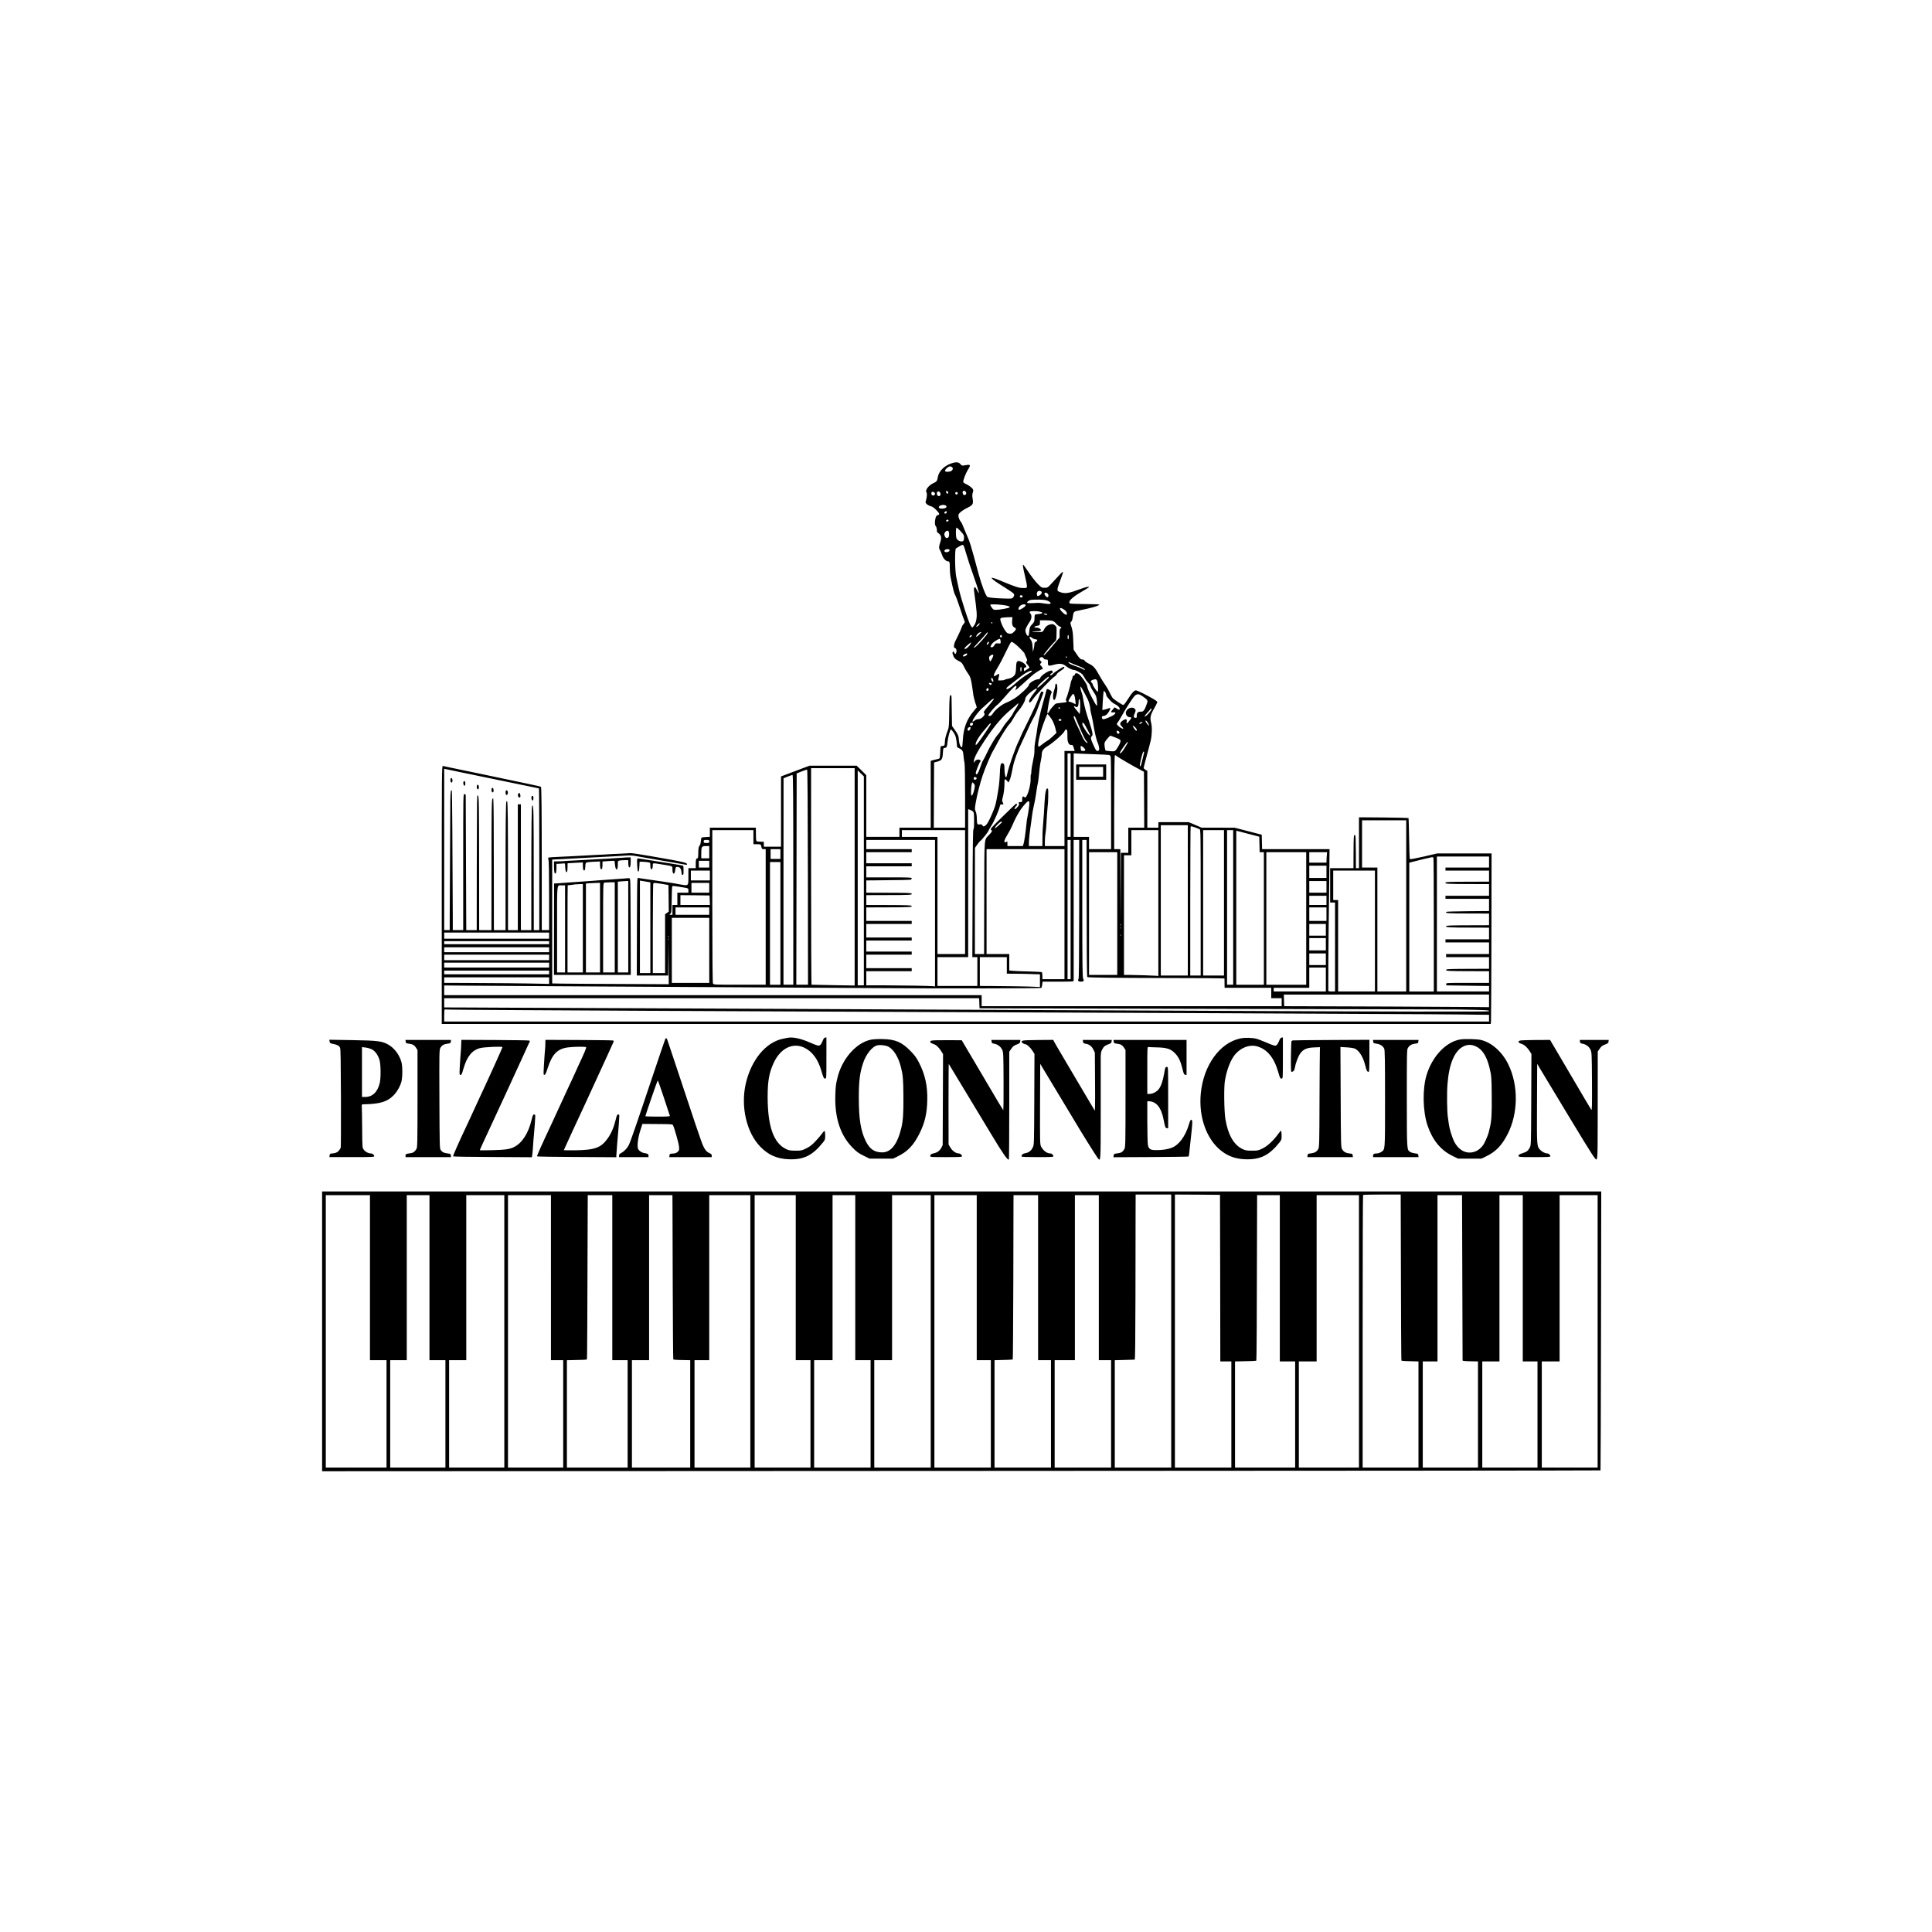 <?xml version="1.0" standalone="no"?>
<!DOCTYPE svg PUBLIC "-//W3C//DTD SVG 20010904//EN"
 "http://www.w3.org/TR/2001/REC-SVG-20010904/DTD/svg10.dtd">
<svg version="1.0" xmlns="http://www.w3.org/2000/svg"
 width="3149pt" height="3149pt" viewBox="0 0 3149 3149"
 preserveAspectRatio="xMidYMid meet">
<g transform="translate(0,3149) scale(0.1,-0.1)"
fill="#000000" stroke="none">
<path d="M15546 23949 c-139 -33 -244 -130 -261 -240 -8 -55 -21 -73 -67 -92
-79 -33 -145 -119 -117 -153 12 -15 8 -80 -9 -132 -10 -30 -8 -36 12 -57 13
-13 42 -29 65 -35 29 -8 57 -27 91 -62 56 -58 61 -75 25 -84 -18 -5 -28 -16
-36 -46 -16 -59 -14 -116 5 -137 9 -10 16 -35 16 -59 0 -23 4 -42 10 -42 5 0
21 -12 35 -27 29 -32 32 -70 11 -131 -24 -68 -25 -97 -5 -128 10 -16 26 -53
35 -82 17 -54 63 -102 97 -102 25 0 29 -16 28 -108 0 -48 6 -118 14 -157 41
-197 58 -261 74 -285 10 -14 44 -106 76 -205 32 -99 65 -193 72 -208 13 -26
12 -30 -12 -58 -14 -17 -25 -35 -25 -40 0 -11 -59 -142 -99 -219 -26 -50 -35
-83 -32 -117 1 -6 10 -15 21 -18 22 -7 28 -58 10 -85 -9 -13 -11 -13 -20 0 -5
8 -11 19 -13 24 -7 20 -28 -6 -21 -27 19 -66 38 -89 95 -118 53 -26 62 -35 89
-92 16 -34 47 -87 69 -117 44 -60 51 -89 87 -355 3 -22 17 -75 30 -117 l25
-77 -55 -67 c-112 -135 -162 -272 -173 -471 -3 -62 -9 -113 -13 -113 -24 0
-44 46 -50 113 -6 78 -12 92 -73 178 l-40 57 -3 178 c-2 99 -4 212 -4 251 0
56 -3 73 -14 73 -18 0 -21 -33 -25 -302 -2 -195 -5 -228 -23 -272 -31 -78 -48
-146 -48 -197 0 -48 -9 -59 -51 -59 -14 0 -19 -7 -20 -27 -2 -68 -9 -158 -13
-169 -2 -6 -22 -15 -43 -18 -21 -4 -53 -12 -70 -17 l-33 -11 0 -544 0 -544
-255 0 -255 0 0 -75 0 -75 -270 0 -270 0 0 503 0 502 -78 78 -79 77 -384 0
-384 0 -232 -87 -233 -88 0 -572 0 -573 -140 0 -140 0 0 40 0 39 -62 3 c-72 3
-65 -11 -67 141 l-1 87 -375 0 -375 0 0 -75 0 -75 -32 -1 c-52 -1 -99 -7 -105
-13 -3 -3 -7 -29 -10 -58 -2 -29 -11 -60 -19 -69 -18 -19 -22 -47 -23 -136 -1
-55 -4 -73 -15 -73 -20 0 -26 -23 -26 -96 l0 -64 -60 0 -60 0 0 -135 c0 -160
5 -155 -135 -130 -109 20 -188 33 -235 39 -19 3 -98 15 -175 26 -77 11 -156
22 -175 25 -19 3 -51 7 -71 11 l-37 5 -4 -48 c-3 -26 -6 -384 -7 -795 l-2
-748 255 0 256 0 3 283 2 282 3 -353 2 -354 -797 4 c-439 2 -867 4 -950 6
l-153 3 0 1010 0 1009 33 1 c17 1 55 3 82 4 216 11 326 17 365 20 25 2 108 6
185 10 77 4 163 8 190 10 28 1 106 5 175 9 69 4 155 9 191 12 36 3 94 0 127
-6 34 -6 72 -13 84 -15 241 -41 631 -109 688 -119 41 -8 76 -13 78 -11 1 1 0
9 -3 17 -7 17 -102 39 -385 88 -96 16 -186 32 -200 35 -161 29 -324 53 -342
50 -13 -2 -90 -6 -173 -10 -82 -3 -172 -7 -200 -10 -27 -2 -106 -7 -175 -9
-122 -6 -243 -12 -385 -21 -38 -2 -142 -7 -230 -11 -88 -3 -164 -9 -168 -13
-4 -4 -3 -20 2 -34 7 -17 11 -237 11 -587 l0 -560 -60 0 -60 0 0 1008 c-1
1007 -4 1319 -14 1329 -5 5 -278 63 -1026 219 -517 107 -555 115 -572 120 -17
5 -18 -100 -18 -2100 l0 -2106 8549 0 8549 0 4 53 c2 28 5 654 7 1390 l2 1337
-443 0 -443 0 -218 -51 c-126 -29 -223 -47 -228 -42 -4 4 -10 156 -12 336 -3
180 -7 330 -10 333 -3 3 -186 8 -406 10 l-401 3 0 -414 0 -415 -25 0 -25 0 -1
243 c-2 258 -3 284 -13 294 -21 21 -24 -20 -25 -299 l-1 -238 -190 0 -190 0 0
-280 0 -280 40 0 40 0 0 -725 0 -725 -55 0 c-37 0 -55 4 -55 13 -2 75 2 755 5
967 2 151 7 515 10 808 l5 532 -549 0 -550 0 -3 118 -3 117 -220 57 -220 57
-270 1 -270 0 -105 45 -105 45 -247 0 -248 0 0 -45 0 -45 -90 0 -90 0 0 463 0
463 -30 17 c-16 10 -30 24 -30 30 0 7 22 94 50 195 27 100 57 213 65 250 22
95 25 225 7 292 -21 81 -12 125 46 226 28 49 52 97 54 107 2 15 -24 34 -122
88 -69 38 -149 78 -178 90 -53 22 -53 22 -80 2 -15 -10 -46 -48 -69 -84 -75
-116 -93 -139 -106 -139 -14 0 -136 79 -167 108 -10 10 -32 48 -49 85 -17 37
-50 96 -74 130 -25 34 -66 100 -92 147 -75 135 -102 166 -172 200 -34 16 -67
39 -73 50 -6 11 -19 20 -30 20 -36 0 -52 13 -101 87 l-50 74 -6 147 c-4 115
-10 163 -28 220 -22 70 -22 74 -5 90 10 9 20 37 23 62 14 101 16 104 93 118
195 36 356 83 340 99 -3 3 -109 7 -234 8 -126 1 -235 5 -241 9 -42 27 30 100
188 191 67 38 121 72 121 76 0 14 -56 0 -165 -40 -162 -61 -224 -70 -300 -44
-47 17 -50 20 -49 51 1 18 23 87 49 153 26 66 44 123 40 127 -6 7 -28 -15
-180 -182 -69 -75 -70 -76 -120 -76 -48 0 -51 2 -116 69 -37 38 -101 121 -144
185 -43 64 -82 119 -88 123 -12 7 -3 -52 34 -206 17 -68 29 -136 27 -150 -3
-25 -5 -26 -68 -25 -67 1 -113 16 -384 128 -192 79 -159 36 92 -120 128 -81
152 -99 152 -120 0 -13 -9 -33 -20 -44 -18 -18 -30 -19 -147 -15 -150 5 -239
14 -268 25 -25 10 -96 194 -146 380 -133 496 -135 503 -216 687 -29 67 -53
125 -53 128 0 4 -12 22 -26 40 -14 19 -28 52 -31 73 -5 36 -2 43 33 75 22 20
72 52 112 71 89 44 99 61 85 148 -8 47 -7 72 2 99 10 27 10 40 1 56 -12 24
-75 69 -123 90 -20 8 -33 20 -33 32 0 33 40 135 75 193 52 83 47 91 -43 75
-52 -9 -55 -8 -76 16 -25 31 -57 39 -110 26z m-35 -69 c26 -14 24 -45 -3 -64
-25 -18 -93 -22 -103 -6 -8 13 13 44 44 63 31 20 36 20 62 7z m-66 -398 c13
-8 13 -27 2 -38 -9 -9 -27 13 -27 34 0 13 10 15 25 4z m295 -7 c16 -19 9 -49
-14 -53 -22 -5 -36 13 -36 46 0 26 30 31 50 7z m-500 -34 c0 -21 -22 -33 -45
-25 -18 7 -20 51 -2 57 19 7 47 -12 47 -32z m78 27 c17 -17 15 -55 -4 -62 -22
-8 -44 11 -44 39 0 35 24 47 48 23z m292 -18 c0 -13 -7 -20 -20 -20 -13 0 -20
7 -20 20 0 13 7 20 20 20 13 0 20 -7 20 -20z m-189 -206 c11 -14 10 -18 -6
-30 -27 -20 -104 -18 -112 2 -14 38 89 62 118 28z m9 -104 c0 -13 -7 -20 -20
-20 -23 0 -26 10 -8 28 18 18 28 15 28 -8z m30 -135 c0 -8 -9 -15 -20 -15 -20
0 -26 11 -13 23 12 13 33 7 33 -8z m191 -167 c59 -63 66 -76 61 -127 -3 -32
-9 -41 -28 -45 -32 -8 -82 18 -94 50 -14 35 -13 174 1 174 6 0 33 -24 60 -52z
m-187 -14 c10 -26 7 -79 -6 -92 -20 -20 -44 -14 -56 13 -16 34 -15 46 4 73 18
26 49 29 58 6z m244 -231 c5 -10 24 -70 42 -133 18 -63 72 -229 122 -369 88
-251 106 -325 54 -223 -14 28 -30 52 -35 52 -14 0 -20 -26 -15 -62 49 -355 52
-401 33 -488 -6 -28 -22 -64 -36 -80 l-25 -30 -24 29 c-30 36 -164 451 -199
616 -13 61 -30 142 -39 181 -22 99 -26 452 -5 465 8 5 32 19 54 33 49 30 62
31 73 9z m-233 -63 c11 -17 -15 -40 -46 -40 -33 0 -45 15 -29 35 14 17 66 20
75 5z m1489 -676 c25 -10 19 -41 -14 -64 -35 -25 -50 -19 -50 19 0 42 25 60
64 45z m110 -37 c21 -15 19 -62 -3 -62 -8 0 -23 12 -34 27 -30 40 -4 65 37 35z
m-406 -44 c5 -17 -26 -29 -40 -15 -6 6 -7 15 -3 22 9 14 37 9 43 -7z m418 -80
c50 -26 52 -48 4 -47 -19 1 -61 6 -92 11 -31 5 -72 9 -90 7 -80 -6 -159 -6
-165 -1 -10 11 18 37 51 47 17 5 81 8 142 7 88 -3 118 -7 150 -24z m-749 -63
c87 -10 132 -25 116 -41 -12 -12 -165 -39 -220 -39 -38 0 -45 4 -68 37 -14 21
-25 41 -25 45 0 11 98 10 197 -2z m376 4 c12 -12 -6 -34 -48 -59 -51 -30 -65
-31 -65 -7 1 21 18 45 45 60 22 12 58 16 68 6z m623 -75 c36 -22 54 -47 54
-73 0 -29 -32 -17 -77 29 -60 60 -46 87 23 44z m-383 -40 c64 -17 43 -33 -58
-41 -32 -3 -32 -3 -34 -83 -1 -33 -8 -49 -39 -81 -35 -36 -39 -47 -45 -107 -3
-37 -9 -72 -13 -78 -10 -16 -33 10 -45 51 -10 33 -9 44 11 87 13 26 34 62 46
78 40 53 47 114 17 147 -8 9 -12 22 -8 27 8 14 119 14 168 0z m117 -44 c-6
-12 -41 -8 -55 6 -7 7 1 9 25 7 19 -2 33 -7 30 -13z m-573 -96 c-6 -64 7 -103
38 -117 34 -15 31 -32 -9 -71 -28 -27 -40 -32 -72 -29 -35 3 -43 9 -76 58 -21
30 -47 84 -59 119 -20 59 -20 65 -5 76 9 7 54 13 102 14 l86 2 -5 -52z m661
-10 c17 -6 42 -25 56 -43 14 -18 39 -39 55 -46 34 -14 39 -25 16 -34 -11 -4
-15 -22 -15 -76 l0 -71 -121 -144 c-106 -126 -139 -160 -139 -140 0 9 133 170
169 204 41 39 40 36 42 160 2 92 1 95 -26 118 -23 20 -35 23 -64 18 -55 -10
-87 -34 -112 -82 -24 -47 -26 -48 -134 -44 -81 3 -84 11 -4 11 35 0 71 5 79
10 23 16 -23 50 -66 50 -19 0 -34 4 -34 9 0 10 10 14 63 25 24 6 27 11 27 46
l0 40 89 0 c48 0 102 -5 119 -11z m-983 -29 c3 -5 -1 -10 -10 -10 -9 0 -13 5
-10 10 3 6 8 10 10 10 2 0 7 -4 10 -10z m-229 -47 c-38 -35 -46 -20 -10 18 16
17 30 25 33 18 2 -6 -9 -22 -23 -36z m13 -147 c-45 -46 -64 -46 -34 0 15 23
45 42 69 43 6 1 -10 -19 -35 -43z m118 -9 c-89 -113 -207 -228 -207 -202 0 3
43 51 96 107 52 55 103 112 112 126 9 14 18 20 20 13 2 -6 -7 -26 -21 -44z
m-237 -6 c0 -13 -29 -35 -37 -28 -7 8 15 37 28 37 5 0 9 -4 9 -9z m490 -11 c0
-11 -7 -20 -15 -20 -8 0 -15 9 -15 20 0 11 7 20 15 20 8 0 15 -9 15 -20z
m1090 -15 c0 -19 -4 -35 -10 -35 -5 0 -10 16 -10 35 0 19 5 35 10 35 6 0 10
-16 10 -35z m-593 -15 c14 -11 36 -20 49 -20 39 0 40 -29 2 -43 -12 -4 -18
-17 -18 -37 0 -17 -6 -52 -12 -78 l-13 -47 -5 82 c-4 64 -11 89 -28 112 -37
51 -23 69 25 31z m-523 -26 c3 -9 6 -27 6 -40 0 -23 -3 -25 -41 -21 -38 4 -43
2 -61 -29 -14 -24 -27 -34 -44 -34 -18 0 -22 4 -17 18 13 36 40 64 88 92 60
34 61 34 69 14z m-184 -42 c0 -15 -28 -47 -35 -40 -8 8 13 48 25 48 6 0 10 -4
10 -8z m417 -21 c51 -37 163 -150 163 -165 0 -6 11 -32 24 -58 20 -43 21 -50
9 -68 -13 -19 -12 -24 17 -56 17 -20 30 -40 28 -45 -2 -5 -22 -21 -46 -35
l-42 -25 0 30 c0 20 5 31 14 31 62 0 -9 86 -86 104 -43 10 -55 -12 -57 -105
-1 -50 -8 -94 -17 -111 -19 -37 -64 -64 -120 -73 -24 -3 -46 -10 -49 -16 -4
-5 -29 -9 -57 -9 l-50 0 6 33 c4 17 9 40 11 49 6 27 -10 30 -38 8 -14 -11 -30
-20 -35 -20 -25 0 -15 33 39 123 55 92 94 166 187 359 20 42 42 77 48 77 6 1
29 -12 51 -28z m-726 -20 c-37 -52 -97 -91 -89 -57 4 16 98 99 105 92 3 -3 -4
-18 -16 -35z m-47 -156 c-7 -18 -36 -35 -58 -35 -21 0 -10 25 17 38 32 16 47
14 41 -3z m426 -17 c0 -19 -41 -98 -50 -98 -5 0 -12 17 -16 37 -6 31 -3 39 16
55 25 21 50 24 50 6z m1200 -28 c0 -5 -4 -10 -10 -10 -5 0 -10 5 -10 10 0 6 5
10 10 10 6 0 10 -4 10 -10z m-380 -20 c7 -13 21 -20 40 -20 29 0 30 -1 30 -50
0 -59 4 -60 114 -31 82 21 132 14 180 -26 35 -30 102 -62 129 -63 32 0 122
-49 143 -77 12 -16 29 -44 39 -63 10 -19 32 -49 50 -67 18 -17 36 -44 39 -60
4 -15 27 -57 51 -93 40 -58 46 -74 53 -142 12 -117 3 -109 -92 73 -39 77 -64
138 -64 155 1 40 -109 196 -151 214 -32 13 -51 7 -51 -14 0 -8 -9 -16 -21 -19
-12 -3 -19 -9 -16 -14 3 -5 -3 -26 -13 -48 -11 -22 -19 -49 -20 -61 0 -24 -56
-219 -72 -251 -8 -17 -8 -26 1 -37 17 -20 5 -24 -88 -32 -54 -5 -87 -12 -95
-21 -6 -8 -25 -29 -42 -46 -18 -18 -39 -46 -48 -64 -26 -52 -40 -53 -33 -2 14
109 47 263 60 283 17 25 8 44 -30 64 -33 18 -42 15 -49 -15 -3 -16 -23 -89
-44 -163 -60 -210 -98 -386 -114 -530 -4 -30 -14 -88 -22 -129 -8 -40 -14
-101 -13 -135 1 -33 -3 -86 -10 -116 -30 -146 -41 -212 -41 -248 0 -21 -3 -42
-7 -46 -4 -4 -6 -35 -5 -69 4 -69 -26 -204 -59 -269 -21 -40 -28 -45 -46 -27
-18 18 -35 0 -32 -35 4 -40 -6 -55 -30 -49 -22 5 -39 -16 -22 -26 17 -11 -46
-90 -72 -91 -11 0 21 58 35 62 12 4 3 28 -11 28 -4 0 -101 -93 -216 -206 -187
-184 -208 -207 -192 -219 24 -18 22 -24 -29 -80 -87 -95 -79 8 -82 -985 -1
-487 -2 -902 -2 -922 l0 -38 -75 0 -75 0 0 866 1 865 37 52 c20 29 43 56 50
61 8 4 20 16 27 25 8 9 32 39 55 66 23 28 46 61 51 75 6 14 28 53 50 87 42 64
124 254 135 311 4 22 12 32 23 31 39 -4 42 0 26 31 -14 27 -14 36 -1 83 17 60
30 169 28 245 -1 59 8 64 42 25 l23 -27 15 29 c18 35 30 85 57 222 20 104 77
261 146 403 23 47 64 135 91 195 26 61 63 137 81 170 52 94 68 130 123 285 28
80 53 151 56 158 5 16 -24 28 -37 15 -5 -5 -26 -58 -48 -118 -22 -61 -96 -223
-165 -362 -69 -138 -126 -256 -126 -262 0 -6 -11 -32 -25 -58 -51 -100 -163
-417 -187 -533 -6 -33 -15 -60 -20 -60 -13 0 -25 63 -26 139 0 73 -8 90 -39
91 -24 0 -32 -39 -37 -181 -6 -136 -16 -215 -51 -404 -19 -98 -27 -126 -73
-235 -53 -125 -87 -183 -117 -200 -25 -14 -28 -14 -42 7 -11 17 -21 20 -47 16
-39 -6 -43 3 -45 110 -1 40 -9 83 -19 103 -15 33 -15 42 1 137 22 131 69 314
112 444 40 120 138 352 171 404 12 19 45 80 74 135 60 112 167 280 199 308 11
10 39 52 61 92 22 40 57 93 79 117 55 64 111 160 111 191 0 16 14 41 35 65 42
47 139 115 155 109 6 -2 -14 -34 -46 -73 -58 -72 -89 -128 -79 -145 12 -19 24
-10 68 53 55 77 296 328 341 357 19 11 36 29 39 39 2 10 29 35 60 54 60 39 74
54 60 68 -9 9 -154 -83 -187 -120 -22 -24 -36 -27 -36 -7 0 8 9 18 20 21 23 7
26 27 7 43 -26 22 -177 -71 -192 -118 -4 -11 -14 -20 -24 -20 -57 0 -159 -60
-160 -93 -1 -28 -148 -166 -234 -220 -43 -27 -100 -57 -128 -67 -71 -26 -183
-113 -220 -171 -24 -36 -39 -49 -56 -49 -13 0 -23 5 -23 11 0 19 120 158 151
175 9 5 60 61 115 123 123 142 176 193 188 181 6 -6 5 -19 -2 -35 -7 -14 -12
-28 -12 -31 0 -10 38 21 135 111 54 50 116 106 138 125 41 36 141 100 157 100
22 0 20 24 -6 51 -26 28 -27 29 -10 48 17 19 17 20 -3 38 -24 20 -26 34 -9 51
18 18 46 14 58 -8z m452 -79 c24 -11 76 -31 115 -46 40 -15 83 -35 95 -46 30
-24 8 -24 -34 0 -18 11 -70 31 -115 46 -45 15 -89 35 -99 46 -21 24 -15 24 38
0z m-812 -95 c0 -19 -4 -38 -10 -41 -6 -4 -10 10 -10 34 0 23 5 41 10 41 6 0
10 -15 10 -34z m170 -36 c0 -5 -32 -28 -71 -50 -67 -40 -145 -99 -217 -165
-60 -54 -115 -86 -126 -75 -12 13 10 34 115 113 35 26 88 67 117 91 81 66 182
114 182 86z m274 -104 c-5 -13 -145 -144 -170 -159 -33 -19 -11 23 34 64 109
102 149 130 136 95z m-904 -53 c0 -23 0 -23 -19 -4 -12 12 -17 27 -14 40 5 20
6 20 19 4 7 -10 14 -28 14 -40z m1690 7 c16 -29 25 -176 12 -184 -10 -6 -82
98 -82 120 0 6 -7 17 -15 24 -23 19 -18 37 13 48 42 16 60 14 72 -8z m-1726
-46 c13 -5 14 -9 5 -20 -9 -11 -15 -11 -25 -3 -27 22 -14 36 20 23z m1520
-157 c26 -48 50 -96 55 -105 17 -34 41 -120 41 -146 0 -24 6 -54 30 -156 6
-25 18 -84 25 -133 18 -106 48 -236 63 -264 17 -31 33 -110 26 -127 -3 -9 -16
-16 -28 -16 -17 0 -29 18 -63 94 -47 102 -51 127 -27 147 22 18 12 72 -42 233
-47 135 -74 236 -94 343 -6 35 -13 73 -15 86 -3 13 -12 43 -20 67 -17 47 -20
90 -6 75 5 -6 30 -50 55 -98z m-1561 47 c-5 -14 -25 -19 -36 -8 -3 4 -2 15 4
26 8 15 13 17 24 8 8 -6 11 -18 8 -26z m1917 -77 c0 -12 9 -30 20 -42 11 -11
32 -35 46 -53 15 -18 45 -42 68 -54 53 -26 86 -57 86 -80 0 -23 -7 -23 -49 3
l-34 21 -29 -34 c-40 -47 -37 -53 20 -48 39 3 22 -31 -28 -57 -88 -45 -152
-65 -161 -51 -17 26 -10 48 15 48 13 0 35 9 50 21 29 22 71 97 61 107 -3 3
-20 0 -38 -7 -18 -7 -45 -16 -61 -18 l-29 -6 7 134 c4 74 10 145 13 158 l6 24
19 -22 c10 -13 18 -33 18 -44z m-520 -7 c6 -11 13 -49 17 -85 l6 -64 -39 19
c-21 11 -46 20 -56 20 -9 0 -19 4 -23 10 -6 10 63 120 76 120 5 0 13 -9 19
-20z m1114 -19 c77 -54 86 -67 75 -103 -34 -107 -61 -150 -93 -147 -57 4 -82
-19 -78 -73 2 -21 -2 -28 -16 -28 -35 0 -41 19 -21 64 25 55 24 72 -6 92 -49
32 -135 -16 -135 -76 0 -37 31 -70 65 -70 33 0 32 -8 -7 -58 -38 -50 -53 -53
-44 -12 4 22 1 32 -9 36 -19 8 -79 -30 -92 -58 -9 -20 -6 -28 20 -55 17 -18
28 -35 25 -39 -9 -8 -60 20 -87 50 -23 25 -23 27 -7 45 9 10 38 57 64 104 76
138 190 314 222 341 36 30 66 27 124 -13z m-2424 -45 c0 -5 -99 -127 -110
-136 -3 -3 -19 -22 -35 -43 -22 -29 -25 -41 -16 -47 35 -21 -38 -102 -93 -102
-23 0 -45 -8 -63 -24 -15 -13 -29 -20 -31 -15 -9 26 98 170 171 231 22 19 66
58 96 87 48 45 81 65 81 49z m1407 -126 c0 -47 -4 -94 -8 -105 -4 -11 -8 -15
-8 -9 -1 7 -22 35 -47 63 -46 52 -52 77 -12 52 19 -12 23 -11 35 5 7 10 13 39
13 64 0 26 3 50 7 54 13 12 20 -34 20 -124z m-1051 -31 c-25 -38 -46 -73 -46
-77 0 -12 -60 -94 -101 -139 -19 -21 -54 -70 -76 -108 -23 -39 -52 -82 -66
-95 -38 -39 -126 -185 -180 -300 -27 -58 -55 -112 -62 -120 -6 -8 -19 -35 -27
-60 -54 -157 -78 -198 -94 -156 -7 17 65 196 78 196 6 0 5 6 -2 15 -21 25 -66
18 -90 -12 l-21 -28 5 38 c7 54 64 162 171 322 162 244 294 399 444 520 40 33
80 68 89 78 36 38 22 -7 -22 -74z m724 11 c0 -5 -7 -10 -15 -10 -8 0 -15 5
-15 10 0 6 7 10 15 10 8 0 15 -4 15 -10z m1490 -18 c0 -15 -60 -90 -86 -107
-43 -28 -37 -10 15 46 28 30 51 57 51 62 0 4 5 7 10 7 6 0 10 -4 10 -8z
m-1604 -210 c14 -30 32 -82 39 -116 l14 -61 -62 -59 c-34 -32 -75 -65 -92 -73
-16 -8 -51 -33 -77 -54 -26 -22 -51 -39 -57 -39 -29 0 5 171 69 355 24 66 49
133 58 150 l15 29 34 -39 c18 -21 45 -63 59 -93z m361 76 c6 -13 41 -97 79
-187 44 -104 80 -177 100 -198 17 -18 26 -33 19 -33 -24 0 -63 51 -91 118 -16
37 -50 112 -77 166 -49 101 -67 156 -50 156 5 0 14 -10 20 -22z m-227 -43 c0
-16 -35 -21 -44 -6 -8 12 4 21 26 21 10 0 18 -7 18 -15z m1416 -58 c9 -16 13
-31 11 -34 -7 -6 -57 61 -57 77 0 19 28 -7 46 -43z m-110 7 c-22 -16 -36 -18
-36 -6 0 11 43 32 50 25 3 -3 -4 -11 -14 -19z m-2746 -3 c0 -23 -14 -41 -31
-41 -19 0 -27 29 -12 43 10 10 43 8 43 -2z m1833 -44 c61 -111 79 -149 73
-154 -14 -14 -126 154 -126 189 0 34 25 18 53 -35z m-1543 34 c0 -10 -139
-217 -199 -296 -32 -42 -47 -55 -49 -43 -7 37 58 145 144 240 16 18 42 50 58
71 27 35 46 47 46 28z m2355 -58 c25 -28 33 -53 16 -53 -9 0 -34 32 -55 68
-13 22 13 12 39 -15z m-2685 -4 c0 -20 -21 -49 -35 -49 -18 0 -20 31 -3 48 15
15 38 16 38 1z m-275 -83 c34 -51 44 -92 55 -233 0 -2 18 -12 40 -23 51 -26
58 -41 66 -136 4 -44 11 -89 15 -102 5 -13 9 -255 9 -538 l0 -514 -255 0 -255
0 2 531 3 532 48 12 c73 19 88 39 94 126 5 92 8 99 31 99 30 0 39 19 46 96 7
79 41 204 56 204 6 0 26 -24 45 -54z m1849 36 c3 -9 5 -51 4 -93 -3 -91 21
-146 63 -141 21 2 26 -4 40 -48 l16 -50 -84 0 -83 0 0 -775 0 -775 -160 0
-160 0 0 73 c0 39 5 99 10 132 10 62 15 124 25 308 4 60 8 116 10 126 10 50
15 278 7 290 -27 39 -48 -42 -57 -219 -3 -63 -7 -142 -10 -175 -8 -117 -18
-240 -20 -265 -2 -14 -3 -80 -4 -147 l-1 -123 -110 0 -110 0 0 58 c1 57 15
184 35 312 2 14 9 66 15 115 6 50 19 126 30 170 11 44 27 127 35 185 19 127
24 160 30 180 6 20 17 115 31 255 3 33 12 88 20 123 8 35 14 79 14 98 0 52 24
88 82 124 112 69 280 218 293 261 8 24 32 25 39 1z m846 -17 c13 -16 6 -35
-15 -35 -12 0 -25 21 -25 41 0 14 26 11 40 -6z m-55 -98 c75 -30 80 -34 78
-61 -1 -15 -17 -51 -34 -79 -55 -88 -53 -86 -127 -81 -37 3 -72 7 -78 9 -7 2
-15 31 -19 64 -6 48 -4 67 9 86 22 34 77 95 85 95 3 0 42 -15 86 -33z m179
-114 c-61 -106 -98 -152 -111 -139 -10 10 113 186 130 186 5 0 -3 -21 -19 -47z
m-701 -48 c38 -36 35 -55 -8 -55 -19 0 -35 4 -35 9 0 5 -3 23 -6 40 -8 39 10
41 49 6z m984 -82 c-3 -10 -10 -40 -16 -68 -29 -129 -37 -156 -46 -153 -11 4
-10 19 11 108 22 95 34 130 45 130 6 0 8 -8 6 -17z m-1197 -693 l0 -680 -25 0
-25 0 0 680 0 680 25 0 25 0 0 -680z m435 665 c99 -3 187 -8 196 -11 9 -2 19
-18 23 -34 3 -17 6 -361 6 -765 l0 -735 -180 0 -180 0 0 100 0 100 -125 0
-125 0 0 681 0 680 103 -5 c56 -3 183 -8 282 -11z m309 -24 c7 -10 251 -154
367 -215 l84 -45 3 -455 2 -456 -130 0 -130 0 0 -205 0 -205 -60 0 -60 0 -3
-557 -2 -558 -3 588 -2 587 -50 0 -50 0 0 78 c-2 703 3 1409 9 1445 1 10 19 9
25 -2z m-4264 -1972 l0 -1772 -347 6 c-192 4 -351 7 -355 7 -5 0 -8 794 -8
1765 l0 1765 355 0 355 0 0 -1771z m-6425 1705 c121 -25 337 -69 480 -99 143
-29 380 -79 527 -109 147 -31 269 -56 272 -56 3 0 6 -520 6 -1155 l0 -1155
-45 0 -45 0 -1 873 c0 1082 -2 1177 -24 1155 -11 -10 -14 -325 -15 -1175 l0
-853 -85 0 -85 0 0 1025 0 1025 -25 0 -25 0 0 -1025 0 -1025 -80 0 -80 0 0
858 c0 903 -4 1229 -14 1239 -3 4 -9 4 -12 0 -10 -9 -14 -399 -14 -1279 l0
-818 -95 0 -95 0 -1 953 c-1 817 -2 1030 -8 1177 -1 17 -4 21 -12 13 -16 -16
-18 -156 -18 -1190 l-1 -953 -100 0 -100 0 -1 963 c-1 1102 -2 1214 -18 1230
-8 8 -11 2 -12 -23 -1 -19 -2 -64 -4 -100 -1 -36 -3 -516 -4 -1067 l-1 -1003
-85 0 -85 0 -1 173 c-3 960 -8 2015 -8 2027 -1 9 -10 16 -21 17 -20 2 -20 -4
-20 -1108 l0 -1109 -85 0 -85 0 0 203 c-3 991 -11 2060 -15 2068 -17 27 -23
-16 -25 -164 -2 -174 -9 -1529 -10 -1889 l0 -218 -45 0 -45 0 0 1315 0 1315
23 -5 c12 -3 121 -26 242 -51z m5663 -1712 l2 -1752 -95 0 -96 0 3 1722 3
1722 80 32 c44 18 85 31 90 30 7 -2 11 -597 13 -1754z m912 -59 l0 -1703 -50
0 -50 0 0 1752 0 1752 50 -49 50 -49 0 -1703z m-1150 17 l0 -1710 -80 0 -80 0
0 1683 1 1682 67 27 c37 15 73 27 79 27 10 1 13 -364 13 -1709z m2988 1651
c-5 -24 -48 -27 -48 -3 0 25 7 31 31 25 12 -3 19 -12 17 -22z m-32 -145 c-15
-96 -53 -172 -58 -113 -3 51 3 150 12 173 l10 24 21 -21 c17 -17 20 -28 15
-63z m889 -298 c-4 -40 -13 -102 -20 -138 -17 -83 -23 -119 -30 -205 -10 -105
-33 -260 -45 -289 l-10 -26 -125 0 -125 0 0 42 c0 33 -3 39 -12 30 -7 -7 -18
-12 -25 -12 -26 0 -12 47 37 125 27 43 64 113 81 154 62 150 140 278 218 359
52 53 64 45 56 -40z m-925 -88 c24 -18 25 -22 27 -151 1 -94 -2 -136 -10 -141
-9 -5 -13 -260 -15 -1048 l-4 -1040 41 0 41 0 0 -235 0 -235 -325 0 -325 0 0
235 0 235 250 0 250 0 0 1206 0 1205 23 -7 c12 -3 33 -15 47 -24z m7070 -1545
l0 -1395 -235 0 -235 0 0 1010 0 1010 -125 0 -125 0 0 385 0 385 360 0 360 0
0 -1395z m-6590 1366 c0 -10 -102 -101 -113 -101 -13 0 29 55 64 84 31 27 49
33 49 17z m3030 -1276 l0 -1225 -220 0 -220 0 0 1225 0 1225 220 0 220 0 0
-1225z m193 1160 c16 -7 17 -73 17 -1196 l0 -1189 -85 0 -85 0 0 1205 c1 663
3 1212 6 1220 6 14 30 7 147 -40z m-7273 -130 l0 -115 60 0 c57 0 60 -1 66
-27 10 -50 13 -53 44 -53 l30 0 0 -1105 0 -1105 -425 0 c-405 0 -425 1 -434
19 -7 12 -11 448 -11 1260 l0 1241 335 0 335 0 0 -115z m3450 -895 l0 -1010
-225 0 -225 0 0 955 0 955 -290 0 -290 0 0 55 0 55 515 0 515 0 0 -1010z
m3150 -179 l0 -1189 -32 4 c-40 4 -343 13 -450 14 l-78 0 0 975 0 975 60 0 60
0 0 205 0 205 220 0 220 0 0 -1189z m1070 4 l0 -1185 -170 0 -170 0 0 1185 0
1185 170 0 170 0 0 -1185z m150 -75 l0 -1260 -50 0 -50 0 0 1260 0 1260 50 0
50 0 0 -1260z m263 1195 l162 -42 3 -126 3 -127 34 0 35 0 0 -1080 0 -1080
-225 0 -225 0 0 1255 0 1255 26 -6 c14 -4 98 -25 187 -49z m-8803 -120 c0 -23
-4 -25 -45 -25 -41 0 -45 2 -45 25 0 23 4 25 45 25 41 0 45 -2 45 -25z m3680
-1169 l0 -1193 -29 3 c-49 6 -481 13 -793 14 l-298 0 0 115 0 115 370 0 370 0
0 25 0 25 -370 0 -370 0 0 110 0 110 370 0 370 0 0 25 0 25 -370 0 -370 0 0
90 0 90 370 0 370 0 0 25 0 25 -370 0 -370 0 0 110 0 110 370 0 370 0 0 25 0
25 -370 0 -370 0 0 110 0 110 333 1 c369 0 426 4 405 24 -10 11 -91 13 -410
14 l-328 1 0 80 0 80 328 1 c379 0 431 3 410 25 -11 10 -71 12 -405 13 l-333
1 0 100 0 100 113 1 c423 3 606 7 616 13 6 4 11 14 11 22 0 12 -55 14 -370 14
l-370 0 0 90 0 90 370 0 370 0 0 25 0 25 -370 0 -370 0 0 90 0 90 370 0 370 0
0 25 0 25 -370 0 -370 0 0 75 0 75 560 0 560 0 0 -1194z m2210 59 l0 -1135
-25 0 -25 0 0 1135 0 1135 25 0 25 0 0 -1135z m140 8 c-1 -791 -4 -1131 -11
-1140 -19 -22 -2 -43 33 -43 51 0 61 11 44 45 -13 26 -15 174 -16 1147 l0
1118 35 0 35 0 1 -847 c0 -872 4 -1382 11 -1388 9 -9 418 -14 1295 -16 518 0
942 -4 941 -7 0 -4 0 -40 1 -79 l1 -73 380 0 380 0 0 -85 0 -85 85 0 85 0 0
-65 0 -65 -2445 0 -2445 0 0 90 0 90 -4380 0 -4380 0 0 79 0 79 328 -3 c180
-2 883 -6 1562 -10 679 -4 1462 -8 1740 -10 278 -2 1056 -6 1730 -10 674 -4
1423 -8 1665 -10 1127 -8 2698 -6 2707 3 6 6 13 31 15 56 l6 46 253 0 c235 0
254 1 254 18 1 9 0 529 0 1155 l-1 1137 46 0 45 0 0 -1127z m-6030 927 l0
-100 -65 0 -65 0 0 81 c0 108 7 119 75 119 l55 0 0 -100z m1160 -30 l0 -80
-80 0 -80 0 0 80 0 80 80 0 80 0 0 -80z m4630 -980 l0 -1060 -180 0 -180 0 0
54 c0 30 -4 57 -10 61 -5 3 -98 8 -207 11 -109 2 -226 7 -260 10 l-63 6 0 134
0 134 -185 0 -185 0 0 855 0 855 635 0 635 0 0 -1060z m860 10 l0 -1000 -230
0 -230 0 0 1000 0 1000 230 0 230 0 0 -1000z m3080 -80 l0 -1080 -325 0 -325
0 0 1080 0 1080 325 0 325 0 0 -1080z m336 1033 c-3 -27 -5 -65 -5 -85 l-1
-38 -140 0 -140 0 0 85 0 85 145 0 145 0 -4 -47z m2644 -113 l0 -90 -355 0
-355 0 0 -25 0 -25 355 0 355 0 0 -90 0 -90 -312 -1 c-331 -1 -385 -3 -395
-13 -22 -22 17 -24 395 -25 l312 -1 0 -95 0 -95 -355 0 -355 0 0 -25 0 -25
355 0 355 0 0 -99 0 -100 -344 -3 c-189 -2 -348 -6 -352 -10 -24 -24 13 -27
399 -27 l297 -1 0 -95 0 -95 -302 -1 c-308 -1 -386 -3 -396 -13 -20 -21 47
-25 411 -25 l287 -1 0 -95 0 -95 -355 0 -355 0 0 -25 0 -25 355 0 355 0 0 -95
0 -95 -350 0 -350 0 0 -25 0 -25 350 0 350 0 0 -95 0 -95 -297 -1 c-320 -1
-390 -3 -400 -13 -21 -21 30 -25 385 -25 l312 -1 0 -95 0 -95 -350 0 c-343 0
-350 0 -350 -20 0 -12 7 -20 18 -21 36 -1 433 -7 555 -8 l127 -1 0 -45 0 -45
-425 0 -425 0 0 1100 0 1100 425 0 425 0 0 -90z m-906 65 c3 -9 6 -502 6
-1095 l0 -1080 -200 0 -200 0 0 1050 0 1049 38 10 c93 26 319 79 333 80 9 1
20 -6 23 -14z m-11804 -100 l0 -55 -85 0 -85 0 0 55 0 55 85 0 85 0 0 -55z
m1160 -965 l0 -1000 -85 0 -85 0 0 1000 0 1000 85 0 85 0 0 -1000z m8900 840
l0 -100 -140 0 -140 0 0 100 0 100 140 0 140 0 0 -100z m-10050 -60 l0 -80
-155 0 -155 0 0 80 0 80 155 0 155 0 0 -80z m10840 -905 l0 -985 -300 0 -300
0 0 745 0 745 -40 0 -40 0 0 240 0 240 340 0 340 0 0 -985z m-11842 799 l32
-5 0 -739 0 -740 -85 0 -85 0 0 754 0 753 53 -8 c28 -5 67 -12 85 -15z m11052
-79 l0 -95 -140 0 -140 0 0 95 0 95 140 0 140 0 0 -95z m-10835 49 c22 -3 56
-9 75 -13 l35 -7 3 -216 2 -216 -30 -22 -30 -21 0 -480 0 -479 -100 0 -100 0
0 720 c1 397 4 728 7 737 5 12 15 14 52 9 25 -4 64 -9 86 -12z m775 -64 l0
-80 -145 0 -145 0 0 80 0 80 145 0 145 0 0 -80z m-480 15 c146 -23 140 -20
140 -60 l0 -35 -90 0 -90 0 0 -100 0 -100 -40 0 -40 0 0 -80 0 -80 -27 0 c-27
1 -27 1 -8 16 19 14 20 28 23 222 1 114 5 213 7 220 5 15 10 15 125 -3z m488
-217 l3 -78 -241 0 -240 0 0 80 0 80 238 -2 237 -3 3 -77z m10052 -3 l0 -75
-140 0 -140 0 0 75 0 75 140 0 140 0 0 -75z m-10060 -175 l0 -60 -275 0 -275
0 0 60 0 60 275 0 275 0 0 -60z m10060 -50 l0 -110 -140 0 -140 0 0 110 0 110
140 0 140 0 0 -110z m-10060 -590 l0 -530 -305 0 -305 0 0 530 0 530 305 0
305 0 0 -530z m6707 403 c-3 -10 -5 -4 -5 12 0 17 2 24 5 18 2 -7 2 -21 0 -30z
m3343 -68 l0 -95 -135 0 -135 0 0 95 0 95 135 0 135 0 0 -95z m-3343 23 c-3
-8 -6 -5 -6 6 -1 11 2 17 5 13 3 -3 4 -12 1 -19z m-9317 -118 l0 -50 -855 0
-855 0 0 50 0 50 855 0 855 0 0 -50z m9317 -2 c-3 -8 -6 -5 -6 6 -1 11 2 17 5
13 3 -3 4 -12 1 -19z m-7370 -20 c-3 -8 -6 -5 -6 6 -1 11 2 17 5 13 3 -3 4
-12 1 -19z m0 -50 c-3 -7 -5 -2 -5 12 0 14 2 19 5 13 2 -7 2 -19 0 -25z
m10713 -68 l0 -100 -135 0 -135 0 0 100 0 100 135 0 135 0 0 -100z m-12660 25
l0 -25 -855 0 -855 0 0 25 0 25 855 0 855 0 0 -25z m0 -115 l0 -40 -855 0
-855 0 0 40 0 40 855 0 855 0 0 -40z m12660 -155 l0 -95 -135 0 -135 0 0 95 0
95 135 0 135 0 0 -95z m-12660 30 l0 -45 -855 0 -855 0 0 45 0 45 855 0 855 0
0 -45z m7460 -130 l0 -135 158 -1 c86 -1 180 -2 207 -4 28 -1 78 -3 113 -4
l62 -1 0 -104 0 -103 -72 3 c-104 6 -479 12 -710 13 l-198 1 0 235 0 235 220
0 220 0 0 -135z m-7460 5 l0 -40 -855 0 -855 0 0 40 0 40 855 0 855 0 0 -40z
m12660 -235 l0 -195 -425 0 -425 0 0 30 0 30 290 0 290 0 0 165 0 165 135 0
135 0 0 -195z m-12660 115 l0 -30 -855 0 -855 0 0 30 0 30 855 0 855 0 0 -30z
m0 -133 l0 -54 -122 3 c-216 6 -902 13 -1250 13 l-338 1 0 45 0 45 855 0 855
0 0 -53z m15320 -330 l0 -103 -312 3 c-383 3 -2215 12 -2685 12 l-342 1 -3 95
-3 94 1673 1 1672 0 0 -103z m-8308 -39 l3 -82 715 -2 c393 -1 2103 -5 3800
-9 1697 -3 3175 -8 3285 -9 505 -9 505 -9 505 -29 0 -9 -1765 -6 -4560 8 -759
4 -1519 7 -4590 20 -657 3 -1582 7 -2055 10 -473 2 -1600 7 -2505 11 -905 3
-1881 7 -2170 9 -289 2 -666 4 -837 4 l-313 1 0 75 0 75 4360 0 4359 0 3 -82z
m-7452 -112 c690 -4 1608 -9 2040 -11 432 -3 1420 -7 2195 -10 776 -3 1847 -7
2380 -10 534 -2 1654 -7 2490 -10 836 -3 1916 -8 2400 -10 484 -2 1497 -7
2250 -11 754 -3 1449 -7 1545 -9 96 -2 239 -4 318 -4 l142 -1 0 -55 0 -55
-8515 0 -8515 0 0 101 c0 55 3 98 8 96 4 -3 572 -8 1262 -11z"/>
<path d="M17207 20344 c-4 -4 -7 -17 -7 -29 0 -13 -7 -41 -14 -64 -31 -85 -29
-186 3 -167 18 11 44 117 45 183 1 58 -11 92 -27 77z"/>
<path d="M17540 18905 l0 -125 245 0 245 0 0 125 0 125 -245 0 -245 0 0 -125z
m440 5 l0 -80 -195 0 -195 0 0 80 0 80 195 0 195 0 0 -80z"/>
<path d="M7344 18797 c-9 -25 0 -62 16 -62 10 0 15 10 15 34 0 36 -21 54 -31
28z"/>
<path d="M7554 18746 c-9 -23 5 -68 19 -63 16 5 16 69 0 74 -7 3 -16 -2 -19
-11z"/>
<path d="M7774 18687 c-9 -25 0 -62 16 -62 10 0 15 10 15 34 0 36 -21 54 -31
28z"/>
<path d="M8014 18637 c-9 -25 0 -62 16 -62 10 0 15 10 15 34 0 36 -21 54 -31
28z"/>
<path d="M8247 18604 c-11 -11 -8 -62 4 -70 15 -9 30 16 27 45 -3 25 -19 37
-31 25z"/>
<path d="M8450 18556 c-17 -22 -5 -68 18 -64 12 2 16 11 14 33 -5 39 -16 50
-32 31z"/>
<path d="M8664 18506 c-9 -23 5 -68 19 -63 16 5 16 69 0 74 -7 3 -16 -2 -19
-11z"/>
<path d="M10197 17514 c-1 -1 -54 -5 -117 -8 -63 -4 -140 -9 -170 -11 -30 -2
-113 -7 -185 -10 -71 -4 -150 -8 -175 -10 -25 -2 -115 -7 -200 -11 -85 -3
-162 -8 -170 -10 -8 -1 -45 -3 -82 -3 l-68 -1 0 -87 c0 -93 11 -131 30 -103 5
8 10 45 10 83 l0 67 38 1 c20 1 52 3 70 5 31 4 32 3 33 -34 2 -124 39 -154 39
-31 0 38 1 69 3 69 1 0 57 3 125 7 l122 6 0 -54 c0 -30 4 -60 9 -68 16 -25 31
0 31 53 0 32 5 58 13 64 7 6 61 14 120 16 l107 5 0 -52 c0 -29 4 -58 9 -66 17
-26 31 1 31 59 l0 58 95 7 c53 4 98 6 100 4 2 -2 6 -31 9 -63 9 -103 46 -104
46 -2 0 63 0 64 31 70 17 3 56 6 85 6 l54 0 0 -47 c0 -27 5 -55 10 -63 17 -26
30 8 30 85 l0 70 -41 0 c-22 0 -41 -1 -42 -1z"/>
<path d="M10387 17493 c-9 -15 1 -195 11 -205 14 -14 21 16 24 97 l3 60 52 -1
c29 -1 69 -5 88 -8 34 -7 35 -8 35 -56 0 -50 15 -74 31 -49 5 8 9 31 9 52 0
44 -9 43 152 17 183 -30 168 -23 168 -78 0 -88 35 -97 46 -12 6 46 9 50 33 50
48 0 68 -33 71 -117 0 -7 7 -13 15 -13 10 0 15 11 16 33 2 75 0 110 -8 117 -4
4 -161 30 -348 59 -187 29 -352 54 -367 57 -14 3 -28 2 -31 -3z"/>
<path d="M10207 17174 c-1 -1 -47 -5 -102 -8 -55 -4 -125 -9 -155 -11 -30 -2
-95 -7 -145 -10 -49 -4 -106 -8 -125 -10 -19 -2 -82 -6 -140 -10 -58 -4 -121
-8 -140 -10 -19 -2 -84 -6 -145 -10 -60 -4 -121 -9 -135 -10 -14 -2 -39 -4
-57 -4 l-32 -1 -1 -745 -1 -745 626 0 626 0 -2 748 c-1 411 -4 766 -7 788 -4
39 -6 42 -34 40 -16 0 -30 -1 -31 -2z m33 -788 l0 -746 -85 0 -85 0 0 739 0
740 23 3 c12 2 50 4 85 6 l62 3 0 -745z m-220 -11 l0 -735 -95 0 -95 0 0 729
c0 686 1 730 18 734 9 3 52 5 95 6 l77 1 0 -735z m-240 -4 l0 -731 -115 0
-115 0 0 724 0 725 28 3 c15 2 66 4 115 6 l87 3 0 -730z m-280 -10 l0 -721
-125 0 -125 0 0 710 c0 391 1 710 3 710 51 5 113 13 115 15 1 1 31 3 67 4 l65
2 0 -720z m-290 -11 l0 -710 -65 0 -65 0 0 704 c0 795 -9 713 83 715 l47 1 0
-710z"/>
<path d="M12835 14574 c-11 -2 -45 -9 -75 -15 -278 -57 -516 -344 -605 -733
-85 -374 13 -797 239 -1028 129 -133 272 -196 460 -203 246 -10 391 62 562
277 31 39 34 49 34 110 0 37 -4 70 -10 73 -5 3 -24 -15 -42 -42 -18 -26 -66
-82 -107 -125 -57 -61 -92 -87 -150 -116 -72 -35 -79 -37 -175 -37 -89 1 -108
4 -157 28 -201 98 -296 370 -297 848 0 257 24 395 98 554 111 241 314 340 505
246 125 -62 217 -186 270 -366 37 -125 42 -135 65 -135 20 0 20 5 20 336 l0
335 -21 -3 c-15 -2 -27 -18 -40 -53 -10 -27 -28 -58 -39 -67 -25 -20 -37 -17
-184 46 -148 63 -268 87 -351 70z"/>
<path d="M20215 14564 c-335 -71 -599 -439 -643 -895 -38 -388 96 -757 342
-943 112 -85 233 -126 381 -131 246 -9 391 63 560 275 33 43 35 48 34 118 -1
39 -5 72 -10 72 -4 0 -24 -24 -45 -52 -76 -106 -174 -197 -253 -236 -72 -35
-80 -37 -175 -37 -89 0 -107 4 -157 28 -141 68 -234 233 -276 487 -21 130 -26
517 -8 625 30 181 95 347 170 433 95 109 231 159 348 129 167 -44 283 -183
351 -420 30 -105 32 -107 57 -107 18 0 19 10 19 336 l0 335 -21 -3 c-15 -2
-27 -18 -40 -53 -10 -27 -28 -58 -39 -67 -24 -20 -37 -17 -175 42 -54 23 -120
48 -145 56 -71 21 -195 25 -275 8z"/>
<path d="M10845 14559 c-4 -6 -87 -250 -185 -542 -304 -906 -383 -1135 -414
-1196 -25 -48 -75 -100 -118 -122 -29 -15 -38 -26 -38 -44 l0 -25 240 0 240 0
0 24 c0 26 -13 33 -69 42 -44 7 -89 39 -102 71 -17 46 -1 176 36 293 l36 111
245 -2 c216 -1 245 -3 253 -18 23 -45 93 -294 98 -348 5 -57 4 -63 -22 -87
-20 -19 -40 -26 -78 -28 -48 -3 -52 -5 -55 -30 l-3 -28 345 0 346 0 0 25 c0
19 -8 28 -34 39 -46 19 -74 51 -106 121 -28 59 -158 443 -434 1280 -75 226
-141 425 -148 443 -13 33 -22 39 -33 21z m-24 -961 c50 -156 94 -289 97 -295
3 -10 -40 -13 -197 -13 -111 0 -201 3 -201 7 0 19 195 583 201 583 4 0 49
-127 100 -282z"/>
<path d="M14195 14544 c-244 -50 -478 -320 -549 -637 -24 -102 -26 -126 -31
-272 -11 -365 83 -650 280 -850 67 -68 96 -90 179 -131 l99 -49 191 0 191 0
67 32 c167 79 268 183 365 378 87 174 123 329 127 547 5 233 -38 421 -137 612
-41 79 -70 118 -137 186 -143 146 -247 190 -455 194 -75 2 -156 -3 -190 -10z
m284 -113 c86 -45 165 -171 205 -333 33 -129 39 -197 41 -478 2 -275 -6 -397
-35 -517 -62 -259 -166 -394 -307 -396 -130 0 -207 51 -273 186 -81 165 -112
359 -112 697 -1 272 16 413 69 571 49 150 154 278 239 292 51 9 133 -2 173
-22z"/>
<path d="M23811 14549 c-235 -32 -466 -272 -560 -584 -68 -226 -61 -586 15
-815 80 -239 214 -405 404 -498 l95 -47 190 0 190 0 67 32 c165 77 264 179
361 368 174 340 178 797 10 1139 -99 202 -273 357 -448 396 -60 14 -249 19
-324 9z m242 -113 c104 -46 176 -155 222 -338 34 -136 37 -171 39 -468 3 -283
-4 -410 -29 -512 -9 -34 -18 -74 -21 -87 -8 -36 -51 -139 -78 -186 -38 -63
-97 -112 -161 -130 -132 -39 -258 30 -329 181 -29 61 -71 196 -79 259 -4 22
-12 78 -18 125 -14 97 -18 398 -6 541 25 329 115 541 259 613 67 33 129 34
201 2z"/>
<path d="M5372 14515 c3 -26 8 -30 58 -40 70 -14 98 -30 113 -63 9 -20 12
-229 14 -812 1 -432 0 -797 -3 -812 -4 -15 -19 -41 -35 -57 -26 -28 -48 -36
-119 -43 -19 -2 -26 -10 -28 -30 l-3 -28 365 0 c311 0 366 2 366 14 0 22 -29
46 -56 46 -41 0 -90 26 -115 61 -24 33 -24 35 -26 344 -2 170 -4 329 -6 353
-2 42 -2 42 33 43 261 4 384 41 487 148 63 65 120 172 132 251 12 73 11 207
-1 267 -24 114 -103 232 -196 292 -112 72 -177 81 -620 88 l-364 6 4 -28z
m688 -128 c54 -27 101 -92 126 -175 21 -71 23 -291 4 -372 -35 -150 -119 -230
-240 -230 l-50 0 0 406 0 407 58 -7 c31 -4 77 -17 102 -29z"/>
<path d="M6612 14513 c3 -25 8 -29 53 -34 62 -8 90 -24 118 -69 l22 -35 0
-790 c0 -714 -2 -793 -16 -820 -25 -45 -52 -65 -95 -71 -79 -11 -84 -13 -84
-39 l0 -25 371 0 370 0 -3 28 c-3 25 -7 27 -53 32 -60 7 -89 22 -113 57 -16
25 -17 85 -20 828 -3 740 -2 802 14 832 23 44 57 64 118 72 46 5 51 8 54 34
l3 27 -371 0 -371 0 3 -27z"/>
<path d="M7519 14508 c0 -52 -9 -190 -14 -229 -2 -20 -7 -98 -11 -173 -6 -120
-5 -136 9 -136 21 0 23 4 52 105 57 195 138 296 266 331 69 19 369 32 369 16
0 -10 -246 -553 -368 -812 -22 -47 -62 -134 -90 -195 -28 -60 -72 -157 -99
-215 -163 -345 -254 -552 -248 -558 4 -4 294 -9 645 -10 l638 -4 6 29 c3 15 8
64 11 108 6 92 15 216 20 260 6 56 19 230 19 265 1 28 -3 35 -18 35 -17 0 -24
-15 -42 -90 -53 -218 -153 -373 -284 -440 -68 -36 -142 -46 -352 -52 -115 -3
-208 -3 -208 0 0 3 18 43 39 89 21 45 106 229 189 408 82 179 173 374 201 434
28 59 51 110 51 111 0 2 19 43 42 92 22 48 99 214 169 368 l128 280 -27 6
c-15 3 -267 6 -559 8 l-533 2 -1 -33z"/>
<path d="M8889 14488 c0 -29 -2 -69 -4 -88 -6 -62 -14 -172 -21 -304 -7 -121
-6 -128 11 -125 14 3 27 30 50 104 73 231 158 320 331 343 95 13 291 15 298 3
6 -9 -34 -103 -138 -324 -25 -55 -46 -100 -46 -102 0 -2 -22 -50 -49 -107 -27
-56 -60 -128 -74 -158 -35 -77 -196 -428 -244 -530 -191 -407 -255 -551 -249
-558 4 -4 296 -8 649 -10 l642 -4 1 29 c2 53 26 348 29 372 4 26 18 217 19
266 1 23 -3 30 -18 30 -17 0 -24 -15 -42 -91 -29 -119 -73 -222 -129 -299
-110 -154 -209 -190 -537 -194 -98 -1 -178 0 -178 3 0 3 218 478 358 776 66
143 274 596 349 760 41 91 83 183 93 205 17 37 17 40 2 46 -9 3 -261 7 -559 8
l-543 2 -1 -53z"/>
<path d="M15183 14529 c-40 -15 -25 -38 38 -58 40 -13 84 -55 123 -119 l27
-43 -3 -742 -3 -742 -22 -42 c-26 -48 -64 -77 -113 -88 -50 -11 -65 -21 -67
-44 -2 -21 1 -21 258 -21 218 0 259 2 259 14 0 21 -28 46 -53 46 -45 0 -102
39 -134 92 l-32 53 -1 659 c0 363 2 658 4 655 3 -3 365 -602 697 -1154 187
-311 265 -422 283 -404 3 3 6 400 6 881 l0 876 33 48 c26 39 43 52 87 69 46
17 56 25 58 48 l3 27 -236 0 -236 0 3 -27 c2 -23 9 -29 39 -34 58 -9 109 -47
133 -98 20 -45 21 -60 23 -520 2 -261 -1 -470 -6 -465 -8 9 -100 163 -277 464
-43 74 -151 256 -239 405 l-160 270 -235 1 c-129 1 -245 -2 -257 -7z"/>
<path d="M16673 14529 c-13 -4 -23 -13 -23 -18 0 -14 41 -41 62 -41 25 0 81
-52 118 -109 l31 -49 -3 -739 c-3 -728 -3 -739 -24 -784 -26 -55 -66 -86 -123
-95 -39 -6 -61 -26 -61 -53 0 -8 83 -11 260 -11 219 0 260 2 260 14 0 21 -28
46 -51 46 -55 0 -115 45 -150 112 -18 36 -19 63 -17 693 l3 656 46 -78 c25
-43 151 -251 279 -463 128 -212 241 -398 250 -415 62 -108 334 -545 360 -577
51 -66 50 -84 51 680 0 389 0 781 0 872 -1 150 1 169 20 207 28 55 46 70 105
92 40 14 50 22 52 44 l3 27 -236 0 -236 0 3 -27 c2 -23 9 -29 39 -34 60 -9
102 -40 129 -94 l25 -50 3 -410 c2 -225 2 -439 0 -474 l-3 -65 -36 60 c-20 32
-134 226 -254 429 -120 204 -250 424 -289 490 -39 66 -78 133 -85 148 l-15 28
-235 -2 c-130 0 -246 -5 -258 -10z"/>
<path d="M18152 14513 c3 -25 8 -29 53 -34 62 -8 90 -24 118 -69 l22 -35 0
-790 c0 -712 -2 -793 -17 -820 -27 -50 -53 -67 -115 -74 -55 -6 -58 -8 -61
-35 l-4 -28 610 3 c336 2 612 6 615 9 3 3 8 30 11 60 3 30 13 118 21 195 34
300 35 338 13 343 -13 2 -21 -13 -38 -70 -58 -198 -164 -342 -285 -387 -69
-26 -161 -39 -263 -37 -84 2 -108 18 -122 82 -5 21 -9 191 -10 376 l0 338 22
0 c124 0 206 -101 244 -300 25 -126 28 -135 52 -138 l22 -3 0 500 c0 489 0
501 -19 501 -27 0 -29 -5 -46 -107 -20 -115 -49 -202 -85 -251 -33 -46 -101
-82 -153 -82 l-37 0 0 384 c0 380 0 385 20 381 11 -2 65 -5 120 -6 180 -3 245
-24 319 -104 53 -58 85 -125 114 -246 20 -81 26 -94 45 -97 l22 -3 0 285 0
286 -596 0 -595 0 3 -27z"/>
<path d="M21070 14532 c-8 -3 -17 -9 -20 -13 -3 -5 -7 -119 -9 -254 -2 -179 1
-245 9 -245 29 0 48 22 54 62 12 76 55 192 90 239 50 68 107 92 226 97 l95 4
-2 -53 c-2 -30 -4 -396 -6 -814 -2 -700 -4 -763 -20 -792 -24 -44 -57 -64
-119 -72 -48 -5 -53 -8 -56 -33 l-3 -28 371 0 371 0 -3 28 c-3 25 -7 27 -54
32 -60 6 -97 28 -121 73 -16 30 -18 92 -21 847 l-4 815 104 -6 c63 -4 116 -13
135 -22 70 -36 132 -138 165 -271 21 -86 32 -106 54 -106 12 0 14 46 14 261
l0 261 -618 -3 c-340 -1 -624 -5 -632 -7z"/>
<path d="M22382 14513 c3 -26 8 -29 54 -34 60 -8 107 -39 126 -83 10 -25 13
-190 13 -816 0 -867 3 -822 -64 -867 -19 -13 -49 -23 -67 -23 -48 0 -64 -9
-64 -36 l0 -24 371 0 370 0 -3 28 c-3 25 -8 28 -56 33 -29 4 -64 14 -78 24
-54 35 -53 17 -54 871 0 719 1 794 16 820 25 44 61 66 117 73 47 5 52 8 55 34
l3 27 -371 0 -371 0 3 -27z"/>
<path d="M24773 14529 c-41 -15 -25 -38 39 -58 38 -13 88 -60 126 -123 l23
-37 -3 -743 c-3 -738 -3 -743 -24 -783 -30 -54 -50 -70 -113 -89 -30 -9 -58
-22 -63 -29 -23 -36 -14 -37 252 -37 219 0 260 2 260 14 0 21 -28 46 -51 46
-33 0 -85 26 -113 56 -58 63 -57 50 -54 756 l3 648 167 -278 c582 -967 733
-1213 773 -1259 45 -53 45 -59 46 580 0 331 0 727 1 880 l0 278 32 47 c25 37
42 51 86 67 46 17 56 25 58 48 l3 27 -236 0 -236 0 3 -27 c2 -23 9 -29 39 -34
58 -9 109 -47 133 -98 20 -45 21 -61 24 -521 2 -386 0 -472 -11 -459 -7 9
-161 269 -342 578 l-330 561 -235 -1 c-129 -1 -245 -5 -257 -10z"/>
<path d="M5250 9790 l0 -2280 10416 5 c5729 2 10419 6 10421 9 2 2 6 1026 8
2275 l4 2271 -10424 0 -10425 0 0 -2280z m13840 5 l0 -2225 -460 0 -460 0 0
875 0 875 53 1 c80 2 261 7 272 8 7 1 11 352 12 1029 1 565 2 1170 2 1345 l1
317 290 0 290 0 0 -2225z m798 863 l2 -1358 90 0 90 0 0 -865 0 -865 -460 0
-460 0 0 2225 0 2225 368 -2 367 -3 3 -1357z m2943 1090 c4 -1806 7 -2430 12
-2435 6 -5 88 -10 225 -12 l52 -1 0 -865 0 -865 -455 0 -455 0 0 2218 c0 1221
3 2222 7 2225 3 4 143 7 310 7 l303 0 1 -272z m-16801 -1083 l0 -1345 135 0
135 0 0 -875 0 -875 -495 0 -495 0 0 2220 0 2220 360 0 360 0 0 -1345z m970 0
l0 -1345 130 0 130 0 0 -875 0 -875 -450 0 -450 0 0 875 0 875 135 0 135 0 0
1345 0 1345 185 0 185 0 0 -1345z m1220 -875 l0 -2220 -450 0 -450 0 0 875 0
875 140 0 140 0 0 1345 0 1345 310 0 310 0 0 -2220z m760 875 l0 -1345 100 0
100 0 0 -875 0 -875 -450 0 -450 0 0 2220 0 2220 350 0 350 0 0 -1345z m1000
0 l0 -1345 125 0 125 0 0 -875 0 -875 -495 0 -495 0 0 875 0 875 63 1 c181 3
257 6 263 11 5 5 8 634 13 2446 l1 232 200 0 200 0 0 -1345z m981 1213 c0 -73
2 -674 4 -1336 2 -662 6 -1206 9 -1210 4 -3 41 -7 84 -8 42 -1 103 -2 135 -3
l57 -1 0 -875 0 -875 -475 0 -475 0 0 875 0 875 140 0 140 0 0 1345 0 1345
190 0 190 0 1 -132z m1269 -2088 l0 -2220 -455 0 -455 0 0 875 0 875 120 0
120 0 0 1345 0 1345 335 0 335 0 0 -2220z m740 875 l0 -1345 120 0 120 0 0
-875 0 -875 -455 0 -455 0 0 2220 0 2220 335 0 335 0 0 -1345z m970 0 l0
-1345 125 0 125 0 0 -875 0 -875 -460 0 -460 0 0 875 0 875 150 0 150 0 0
1345 0 1345 185 0 185 0 0 -1345z m1230 -875 l0 -2220 -460 0 -460 0 0 875 0
875 145 0 145 0 0 1345 0 1345 315 0 315 0 0 -2220z m750 875 l0 -1345 115 0
115 0 0 -875 0 -875 -460 0 -460 0 0 2220 0 2220 345 0 345 0 0 -1345z m1000
0 l0 -1345 105 0 105 0 0 -875 0 -875 -460 0 -460 0 0 875 0 875 48 1 c146 3
244 7 249 12 3 3 7 559 9 1234 1 675 3 1276 3 1336 l1 107 200 0 200 0 0
-1345z m990 0 l0 -1345 100 0 100 0 0 -875 0 -875 -460 0 -460 0 0 875 0 875
165 0 165 0 0 1345 0 1345 195 0 195 0 0 -1345z m2950 -10 l0 -1355 125 0 125
0 0 -865 0 -865 -490 0 -490 0 0 865 0 865 58 1 c197 3 283 7 289 12 5 6 9
677 12 2340 l1 357 185 0 185 0 0 -1355z m1290 -865 l0 -2220 -490 0 -490 0 0
865 0 865 145 0 145 0 0 1355 0 1355 345 0 345 0 0 -2220z m1681 1943 c1 -613
8 -2409 8 -2418 1 -5 31 -10 69 -11 37 -1 93 -2 125 -3 l57 -1 0 -865 0 -865
-450 0 -450 0 0 865 0 865 120 0 120 0 0 1355 0 1355 200 0 200 0 1 -277z
m989 -1078 l0 -1355 120 0 120 0 0 -865 0 -865 -450 0 -450 0 0 865 0 865 140
0 140 0 0 1355 0 1355 190 0 190 0 0 -1355z m1220 -865 l0 -2220 -455 0 -455
0 0 865 0 865 145 0 145 0 0 1355 0 1355 310 0 310 0 0 -2220z"/>
</g>
</svg>
